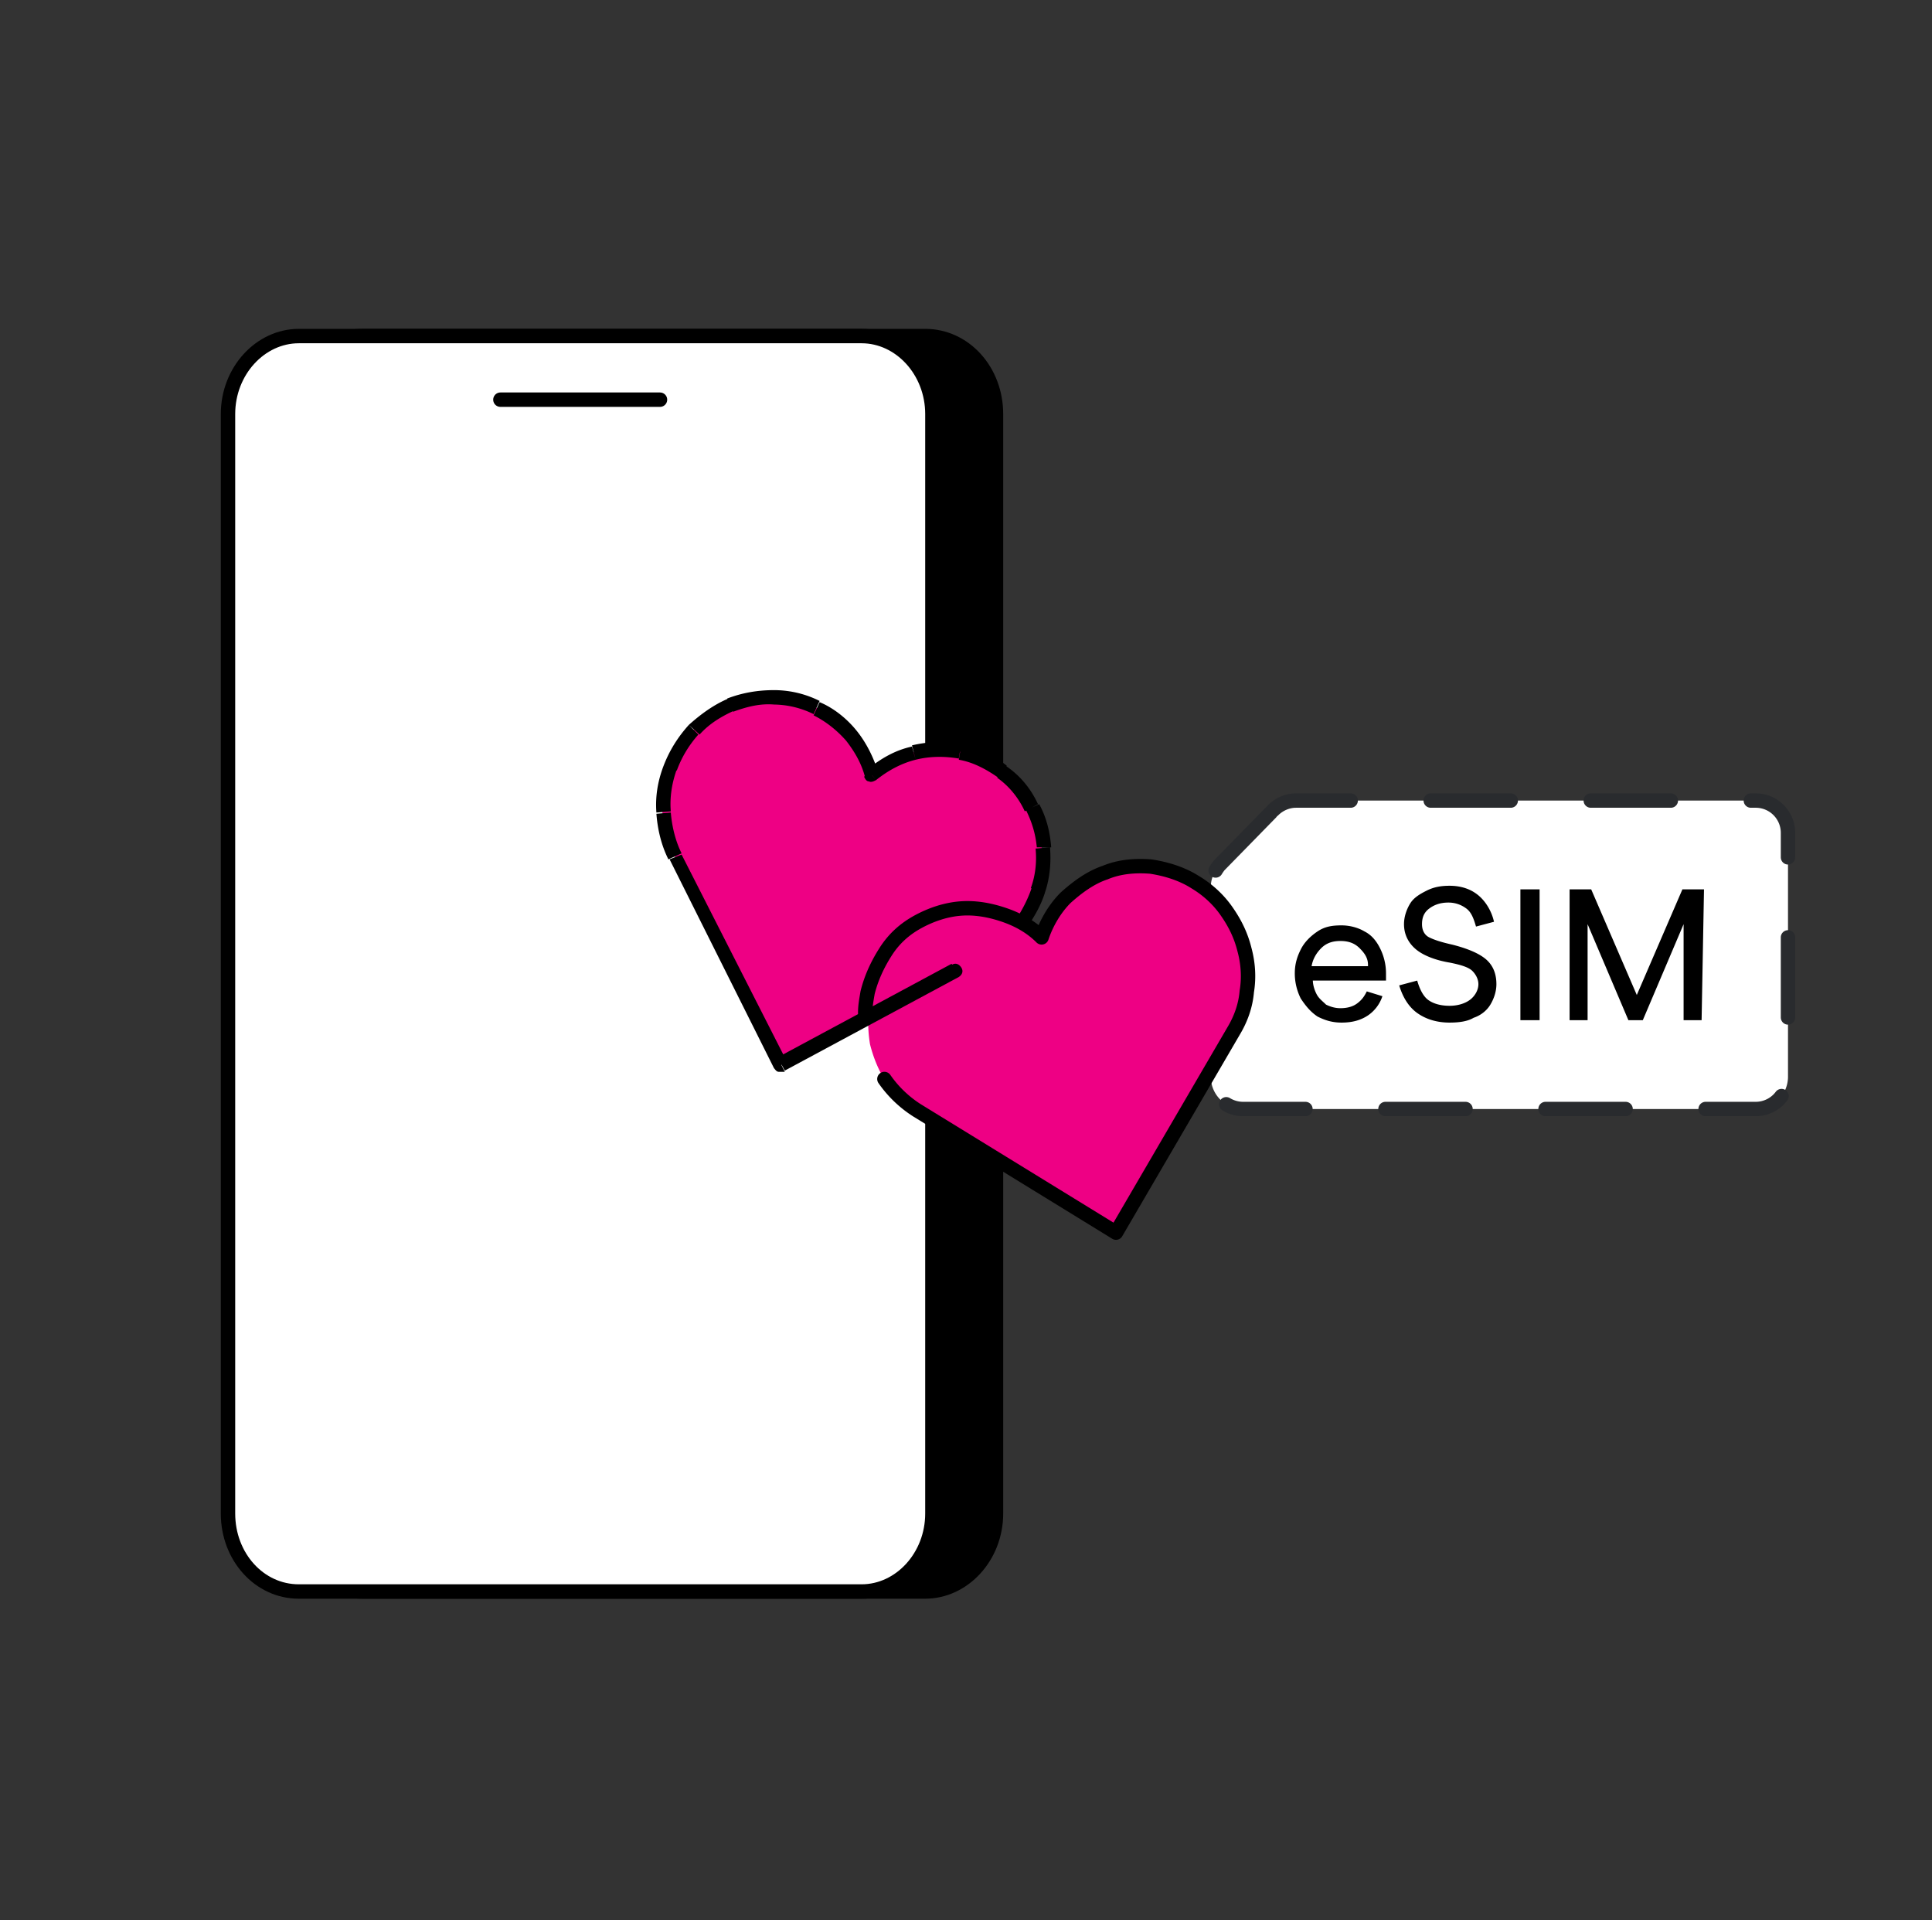 <svg xmlns="http://www.w3.org/2000/svg" xmlns:xlink="http://www.w3.org/1999/xlink" xmlns:v="https://vecta.io/nano" width="161" height="160"><rect width="100%" height="100%" fill="#333333" stroke="none"/><style><![CDATA[.H{stroke-width:1.2}.I{stroke-linejoin:round}.J{stroke-linecap:round}]]></style><g stroke="#000" class="H I"><path d="M77.1 28H30.2c-3.2 0-5.9 2.9-5.9 6.5v91.6c0 3.6 2.6 6.5 5.9 6.5h46.9c3.2 0 5.9-2.9 5.9-6.5V34.5c0-3.6-2.6-6.5-5.9-6.5z"></path><path d="M71.8 28H24.9c-3.2 0-5.9 2.9-5.9 6.5v91.6c0 3.6 2.6 6.5 5.9 6.5h46.9c3.2 0 5.9-2.9 5.9-6.5V34.5c0-3.6-2.7-6.5-5.9-6.5z" fill="#fff"></path><path d="M41.7,33.3H55" fill="none" class="J"></path></g><use xlink:href="#B" fill="#fff"></use><use xlink:href="#B" fill="none" stroke="#292b2e" stroke-dasharray="6.67,6.67" class="H I J"></use><path d="M109.4 81.6c0 .4.1.8.3 1.2s.5.6.8.9c.4.2.8.3 1.2.3.5 0 1-.1 1.4-.4s.6-.6.8-1l1.3.4a3.11 3.11 0 0 1-1.2 1.6c-.6.4-1.3.6-2.2.6-.8 0-1.4-.2-2-.5-.6-.4-1-.9-1.4-1.5a4.65 4.65 0 0 1-.5-2.1c0-.8.2-1.4.5-2s.8-1.1 1.4-1.5 1.2-.5 2-.5c.7 0 1.4.2 1.9.5.6.3 1 .8 1.3 1.4a4.65 4.65 0 0 1 .5 2.1v.6h-6.1zm4.6-1.2c0-.6-.3-1-.7-1.4s-.9-.6-1.6-.6-1.2.2-1.6.6-.7.9-.8 1.5h4.7zm6.8 4.8c-1.1 0-2-.3-2.7-.8s-1.2-1.3-1.5-2.3l1.5-.4c.2.7.5 1.3.9 1.6s1 .5 1.8.5c.7 0 1.3-.2 1.7-.5s.7-.8.7-1.3c0-.4-.2-.8-.5-1.1s-.9-.5-1.9-.7c-1.2-.2-2.2-.6-2.8-1.1s-1-1.2-1-2.1c0-.6.2-1.2.5-1.7s.8-.8 1.4-1.1 1.2-.4 1.9-.4c1 0 1.8.3 2.4.8s1.1 1.3 1.3 2.2l-1.5.4c-.2-.7-.4-1.2-.8-1.5s-.9-.5-1.5-.5c-.7 0-1.2.2-1.6.5s-.6.7-.6 1.3c0 .5.2.9.6 1.1s1 .4 1.9.6c1.2.3 2.2.7 2.8 1.2s.9 1.2.9 2.1c0 .6-.2 1.2-.5 1.7s-.8.9-1.4 1.1c-.5.3-1.2.4-2 .4zm5.9-11.1h1.6V85h-1.6V74.1zM141.8 85h-1.5v-8l-3.4 8h-1.2l-3.4-8v8h-1.5V74.1h1.8l3.8 8.8 3.8-8.8h1.8l-.2 10.9z"></path><g fill="#ee0084"><path d="M85.9 67.2c-.6-1.2-1.4-2.2-2.5-3-1-.8-2.2-1.3-3.5-1.6s-2.6-.2-3.9.1-2.5.9-3.5 1.8c-.3-1.2-.9-2.3-1.7-3.3s-1.8-1.7-2.9-2.3c-1.1-.5-2.3-.8-3.5-.9-1.2 0-2.5.2-3.6.7s-2.2 1.2-3 2.1c-.9.9-1.5 2-2 3.2-.4 1.2-.6 2.4-.6 3.7.1 1.3.4 2.5 1 3.6L65 88.6l17-9.2c1-.6 1.9-1.3 2.7-2.2.7-.9 1.3-2 1.7-3.1s.5-2.3.4-3.5-.4-2.4-.9-3.4z"></path><path d="M99.6 73.6c-1.1-.7-2.4-1.1-3.7-1.2s-2.6.1-3.8.5c-1.2.5-2.3 1.2-3.2 2.2s-1.6 2.1-2 3.4c-.9-.8-2-1.5-3.2-1.9s-2.4-.5-3.6-.4-2.4.5-3.5 1.2c-1.1.6-2 1.5-2.7 2.5a8.47 8.47 0 0 0-1.4 3.4c-.2 1.2-.2 2.5 0 3.7.3 1.2.8 2.4 1.5 3.4a9.17 9.17 0 0 0 2.7 2.5l16.6 9.9 9.5-16.9c.6-1 .9-2.1 1.1-3.3.1-1.2.1-2.4-.2-3.5s-.8-2.2-1.5-3.2c-.8-.9-1.6-1.7-2.6-2.3z"></path></g><path d="M73.7 89.9a9.58 9.58 0 0 0 2.7 2.6L93 102.7l9.8-16.8c.6-1 1-2.1 1.1-3.3.2-1.2.1-2.4-.2-3.5-.3-1.2-.8-2.2-1.5-3.2s-1.6-1.8-2.6-2.4c-1.1-.7-2.4-1.1-3.7-1.3-1.3-.1-2.6 0-3.8.5-1.2.4-2.3 1.2-3.3 2.1-.9.9-1.6 2.1-2 3.3-.9-.9-2-1.5-3.2-1.9s-2.4-.6-3.6-.5-2.4.5-3.5 1.1-2 1.4-2.7 2.5-1.2 2.2-1.5 3.4c-.1.6-.2 1.1-.2 1.7" fill="none" stroke="#000" stroke-miterlimit="10" class="H I J"></path><path d="M86 67.2l.5-.3h0l-.5.3zm-2.5-3l-.4.5.4-.5zM80 62.6l-.1.6.1-.6zm-7.4 1.9l-.6.2c.1.2.2.4.4.4.2.1.4 0 .6-.1l-.4-.5zm-1.7-3.3l-.5.4h0l.5-.4zM68.1 59l.3-.5-.3.5zm-3.6-.9v-.6.6zm-3.6.6l.2.6h0l-.2-.6zm-3 2.2l.4.4h0l-.4-.4zm-2 3.1l.6.2-.6-.2zm.4 7.3l.5-.3h0l-.5.3zm8.8 17.4l-.6.3c.1.1.2.3.4.3h.5l-.3-.6zM87 70.6h.6 0-.6zm-7.1 10.8c.3-.2.4-.5.2-.8s-.5-.4-.8-.2l.6 1zm4.9-5l-.4.5 1 .7.4-.5-1-.7zm1.7-9.4c-.6-1.3-1.5-2.4-2.7-3.2l-.7 1c1 .7 1.8 1.7 2.3 2.8l1.1-.6zm-2.6-3.2c-1.1-.9-2.4-1.4-3.8-1.7l-.2 1.2c1.2.2 2.3.8 3.3 1.5l.7-1zM80.1 62c-1.4-.3-2.8-.2-4.1.1l.3 1.2c1.2-.3 2.4-.3 3.6-.1l.2-1.2zm-4.1.2c-1.4.3-2.6 1-3.7 1.9l.7.9c1-.8 2.1-1.4 3.3-1.7l-.3-1.1zm-2.8 2.2c-.4-1.3-1-2.5-1.8-3.5l-.9.8c.7.9 1.3 1.9 1.6 3.1l1.1-.4zm-1.8-3.5c-.8-1-1.9-1.9-3.1-2.4l-.5 1.1c1 .5 1.9 1.2 2.7 2.1l.9-.8zm-3.1-2.5a8.49 8.49 0 0 0-3.8-.9v1.2a7.64 7.64 0 0 1 3.3.8l.5-1.1zm-3.8-.9c-1.3 0-2.6.2-3.9.7l.5 1.1c1.1-.4 2.2-.7 3.4-.6v-1.2zm-3.8.7c-1.2.5-2.3 1.3-3.3 2.2l.9.8c.8-.9 1.8-1.5 2.9-2l-.5-1zm-3.3 2.2c-.9 1-1.6 2.1-2.1 3.4l1.1.4c.4-1.1 1-2.1 1.8-3l-.8-.8zm-2.1 3.4c-.5 1.3-.7 2.6-.6 3.9l1.2-.1c-.1-1.2.1-2.4.5-3.5l-1.1-.3zm-.6 4c.1 1.3.4 2.6 1 3.8l1.1-.5c-.5-1-.8-2.2-.9-3.4l-1.2.1zm1.1 3.8L64.5 89l1.1-.5-8.8-17.3-1 .4zm31.3 2.7c.4-1.2.5-2.5.4-3.7l-1.2.1c.1 1.1 0 2.2-.4 3.3l1.2.3zm.5-3.7c-.1-1.3-.4-2.5-1-3.6l-1.1.5c.5 1 .8 2 .9 3.1h1.2zM65.4 89.2l14.5-7.8-.6-1.1-14.5 7.8.6 1.1zm20.3-12.1c.6-.9 1.1-1.8 1.4-2.8l-1.1-.4c-.3.9-.7 1.7-1.2 2.5l.9.7z"></path><defs><path id="B" d="M106.1 67.5c.5-.5 1.2-.8 1.9-.8h38.3a2.69 2.69 0 0 1 2.7 2.7v20.3a2.69 2.69 0 0 1-2.7 2.7h-42.7a2.69 2.69 0 0 1-2.7-2.7V73.9c0-.7.3-1.3.7-1.8l4.5-4.6z"></path></defs></svg>